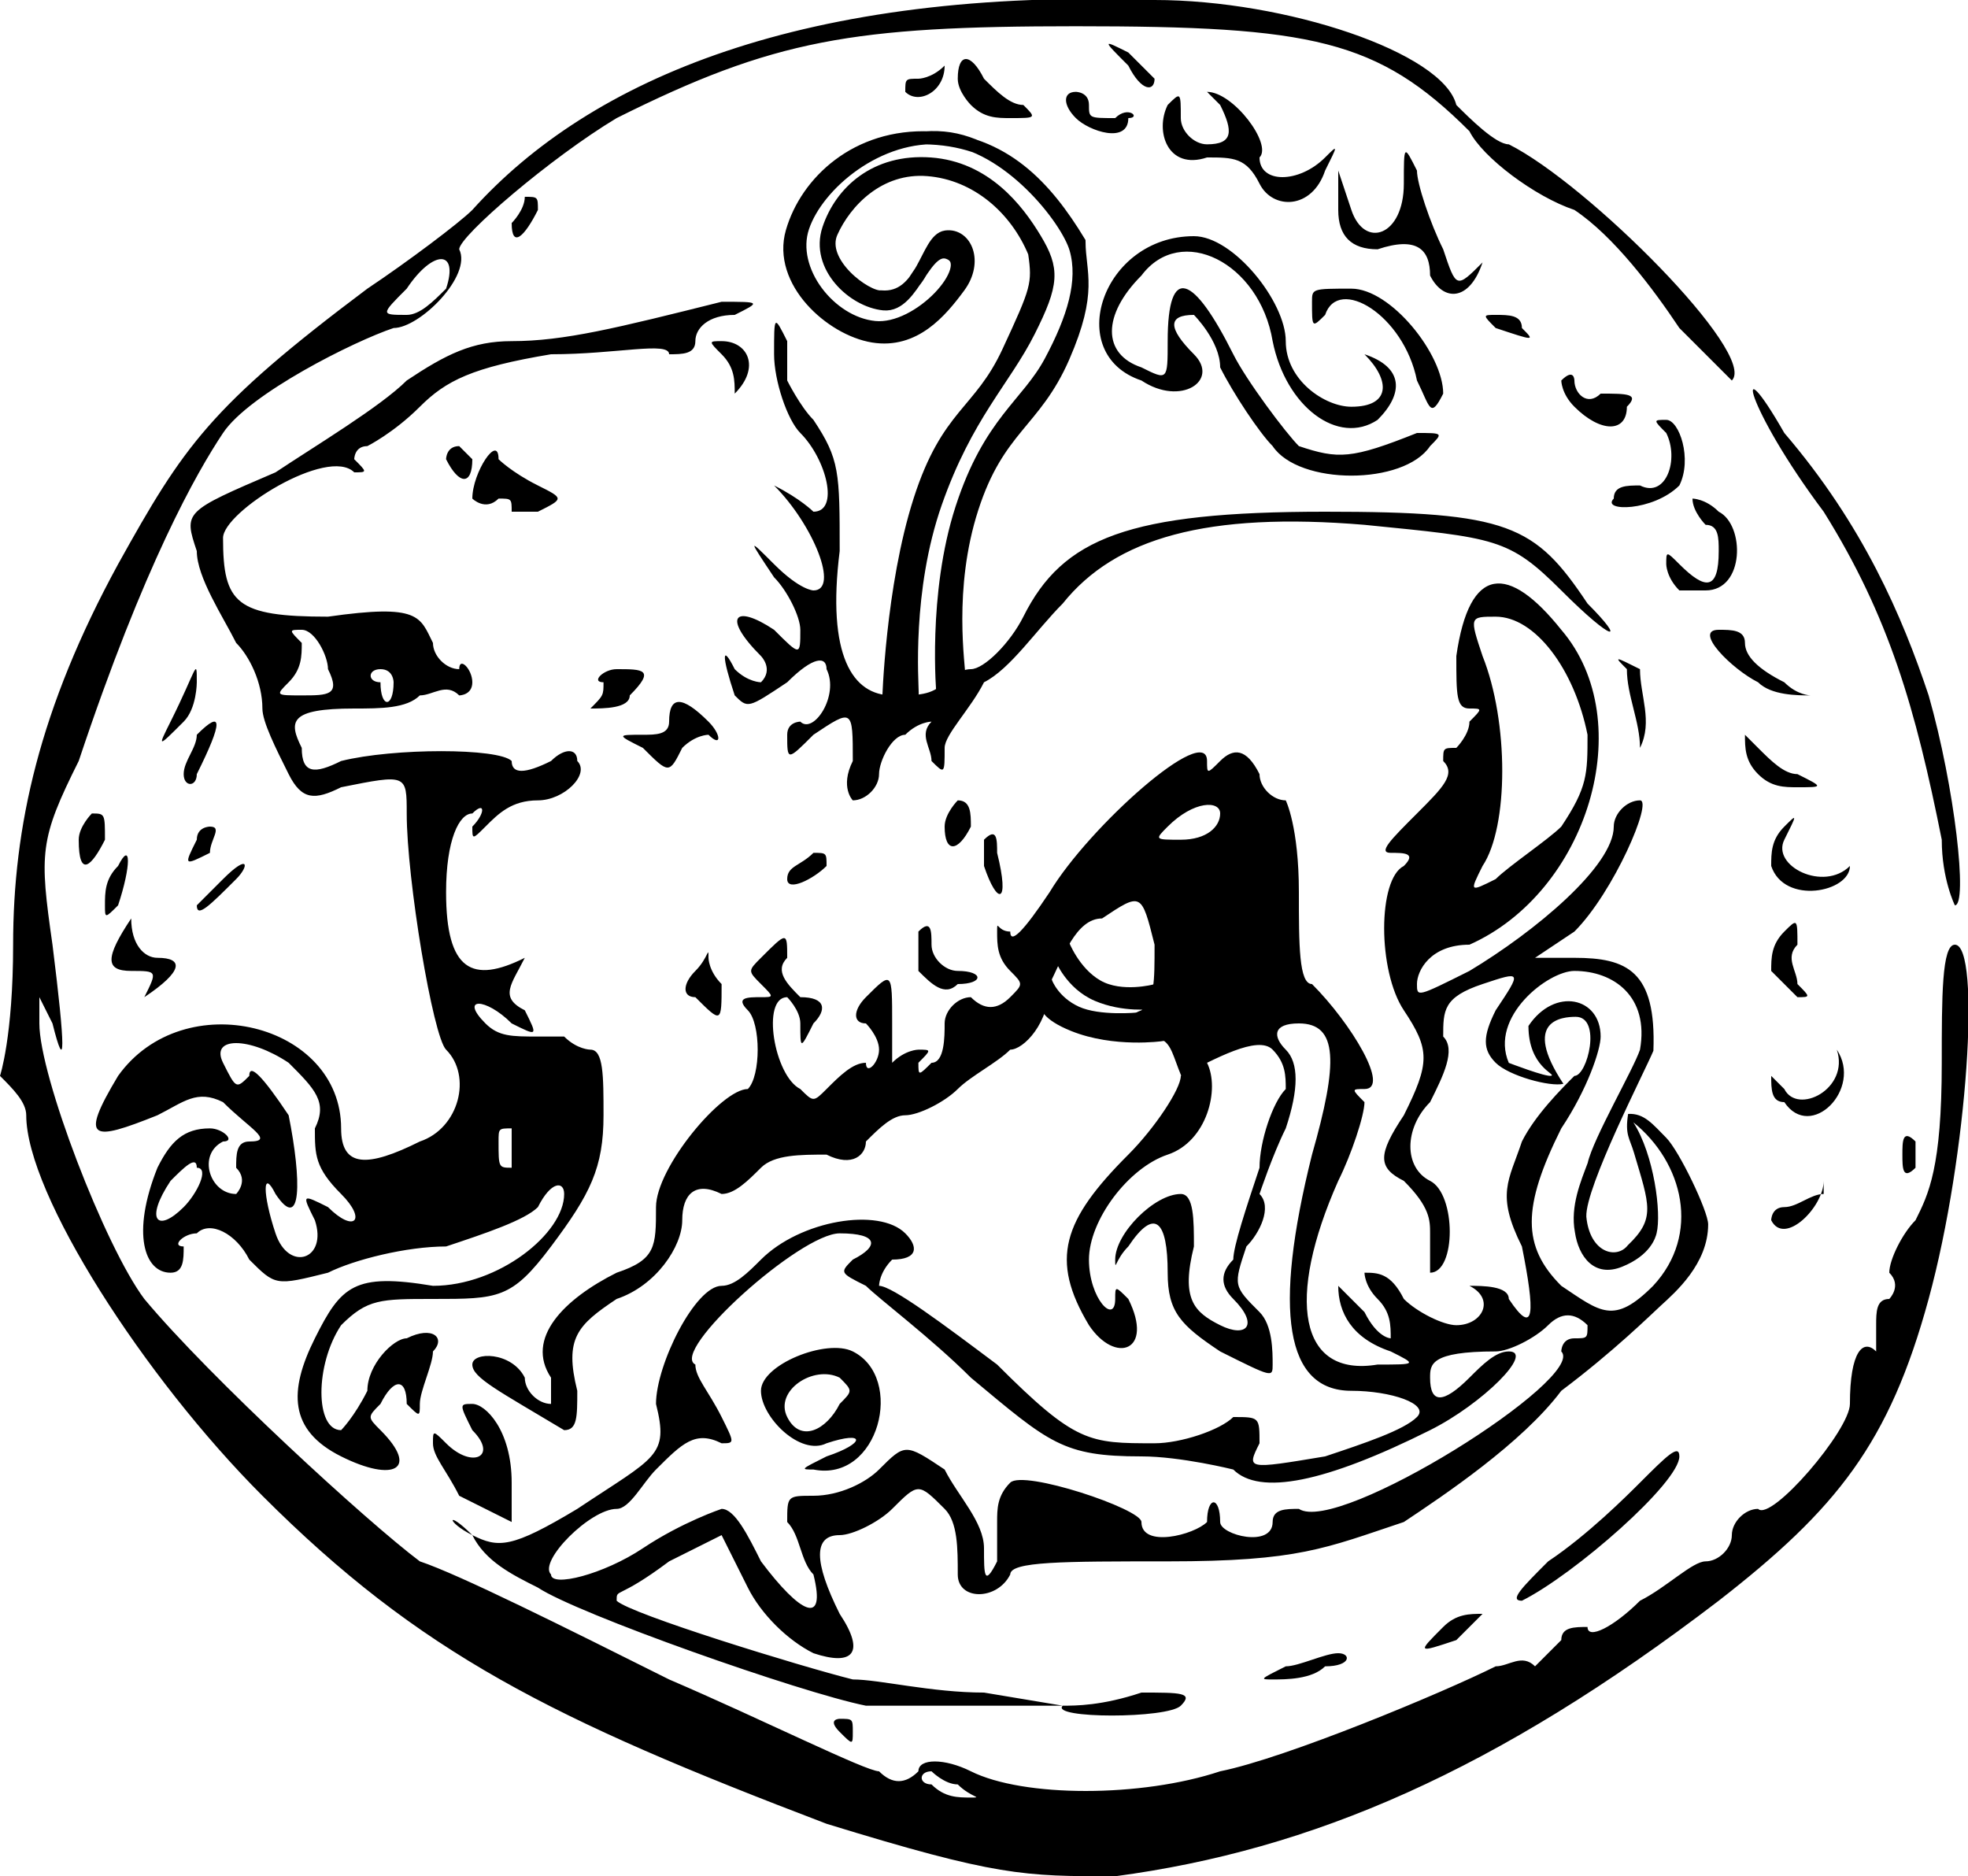 <?xml version="1.0" encoding="UTF-8" standalone="no"?>
<!-- Created with Inkscape (http://www.inkscape.org/) -->
<svg
   xmlns:svg="http://www.w3.org/2000/svg"
   xmlns="http://www.w3.org/2000/svg"
   version="1.0"
   width="150"
   height="143"
   id="svg_lt_8054_r">
  <defs
     id="lt_8054_r" />
  <path
     d="M 124.094,84.899 C 125.322,84.823 125.988,85.704 126.988,86.704 C 127.988,87.704 130.195,92.314 130.195,93.314 C 130.195,96.314 127.698,98.491 126.598,99.497 C 125.859,100.172 123,103 119,106 C 116,110 110,114 107,116 C 101,118 99,119 89,119 C 81,119 77,119 77,120 C 76,122 73,122 73,120 C 73,118 73,116 72,115 C 70,113 70,113 68,115 C 67,116 65,117 64,117 C 62,117 62,119 64,123 C 66,126 65,127 62,126 C 60,125 58,123 57,121 L 55,117 L 51,119 C 47,122 47,121 47,122 C 48,123 61,127 65,128 C 67,128 71,129 75,129 L 81,130 L 75,130 C 71,130 67,130 66,130 C 61,129 44,123 41,121 C 39,120 37,119 36,117 C 34,116 34,115 36,117 C 38,118 39,118 44,115 C 50,111 51,111 50,107 C 50,104 53,98 55,98 C 56,98 57,97 58,96 C 61,93 67,92 69,94 C 70,95 70,96 68,96 C 67,97 67,98 67,98 C 68,98 72,101 76,104 C 82,110 83,110 88,110 C 90,110 93,109 94,108 C 96,108 96,108 96,110 C 95,112 95,112 101,111 C 104,110 107,109 108,108 C 109,107 106,106 103,106 C 98,106 97,100 100,88 C 102,81 102,78 99,78 C 97,78 97,79 98,80 C 99,81 99,83 98,86 C 97,88 96,91 96,91 C 97,92 96,94 95,95 C 94,98 94,98 96,100 C 97,101 97,103 97,104 C 97,105 97,105 93,103 C 90,101 89,100 89,97 C 89,93 88,92 86,95 C 85,96 85,97 85,96 C 85,94 88,91 90,91 C 91,91 91,93 91,95 C 90,99 91,100 93,101 C 95,102 96,101 94,99 C 93,98 93,97 94,96 C 94,95 95,92 96,89 C 96,87 97,84 98,83 C 98,82 97.991,81.009 97,80 C 95.875,78.855 92.551,80.733 90.033,81.992 C 89.431,80.539 89.293,79.594 88.531,79.217 C 86.943,78.429 85.5,77.5 87,77 C 88,76 88,75 88,72 C 87,68 87,68 84,70 C 82,70 81,73 80,75 C 80,78 78,80 77,80 C 76,81 74,82 73,83 C 72,84 70,85 69,85 C 68,85 67,86 66,87 C 66,88 65,89 63,88 C 61,88 59,88 58,89 C 57,90 56,91 55,91 C 53,90 52,91 52,93 C 52,95 50,98 47,99 C 44,101 43,102 44,106 C 44,108 44,109 43,109 C 38,106 36,105 36,104 C 36,103 39,103 40,105 C 40,106 41,107 42,107 C 42,107 42,106 42,105 C 40,102 43,99 47,97 C 50,96 50,95 50,92 C 50,89 55,83 57,83 C 58,82 58,78 57,77 C 56,76 57,76 58,76 C 59,76 59,76 58,75 C 57,74 57,74 58,73 C 60,71 60,71 60,73 C 59,74 60,75 61,76 C 63,76 63,77 62,78 C 61,80 61,80 61,78 C 61,77 60,76 60,76 C 58,76 59,82 61,83 C 62,84 62,84 63,83 C 64,82 65,81 66,81 C 66,82 67,81 67,80 C 67,79 66,78 66,78 C 65,78 65,77 66,76 C 68,74 68,74 68,78 C 68,80 68,82 68,81 C 69,80 70,80 70,80 C 71,80 71,80 70,81 C 70,82 70,82 71,81 C 72,81 72,79 72,78 C 72,77 73,76 74,76 C 75,77 76,77 77,76 C 78,75 78,75 77,74 C 76,73 76,72 76,71 C 76,70 76,71 77,71 C 77,72 78,71 80,68 C 83,63 92,55 92,58 C 92,59 92,59 93,58 C 94,57 95,57 96,59 C 96,60 97,61 98,61 C 98,61 99,63 99,68 C 99,72 99,75 100,75 C 103,78 106,83 104,83 C 103,83 103,83 104,84 C 104,85 103,88 102,90 C 98,99 99,105 105,104 C 108,104 108,104 106,103 C 103,102 102,100 102,98 C 102,98 103,99 104,100 C 105,102 106,102 106,102 C 106,101 106,100 105,99 C 104,98 104,97 104,97 C 105,97 106,97 107,99 C 108,100 110,101 111,101 C 113,101 114,99 112,98 C 111,98 111,98 112,98 C 113,98 115,98 115,99 C 117,102 117,100 116,95 C 114,91 115,90 116,87 C 117,85 119,83 120,82 C 121,82 122.101,77.497 120.101,77.497 C 119.101,77.497 115.936,77.725 119.162,82.604 C 118.162,82.854 115,82 114,81 C 113,80 113,79 114,77 C 116,74 116,74 113,75 C 110,76 110,77 110,79 C 111,80 110,82 109,84 C 107,86 107,89 109,90 C 111,91 111,97 109,97 C 109,97 109,96 109,94 C 109,93 109,92 107,90 C 105,89 105,88 107,85 C 109,81 109,80 107,77 C 105,74 105,67 107,66 C 108,65 107,65 106,65 C 105,65 106,64 108,62 C 110,60 111,59 110,58 C 110,57 110,57 111,57 C 111,57 112,56 112,55 C 113,54 113,54 112,54 C 111,54 111,53 111,50 C 112,43 115,43 119,48 C 125,55 121,68 112,72 C 109,72 108,74 108,75 C 108,76 108,76 112,74 C 117,71 123,66 123,63 C 123,62 124,61 125,61 C 126,61 123,68 120,71 L 117,73 L 120,73 C 124,73 126.253,73.99 126.021,80.085 C 125.404,81.574 120.82,90.484 120.909,92.729 C 121.173,95.497 123.22,96.004 124.072,94.907 C 126.205,92.878 125.728,91.859 124.54,87.853 C 124.21,86.739 123.843,86.5 124.094,84.899 z M 124.493,85.538 C 126.076,88.016 126.646,92.462 126.264,93.997 C 126.181,94.333 125.8,95.671 123.636,96.545 C 121.51,97.404 120.31,95.77 120.038,93.901 C 119.669,91.918 120.507,89.995 121.013,88.635 C 121.435,86.752 124.5,81.5 125,80 C 125.709,75.953 123,74 120,74 C 118,74 113.497,77.497 115,81.006 C 115,81.006 117.866,82.113 118.241,81.988 C 118.616,81.863 116.5,81.311 116.497,78.195 C 118.497,75.195 122,76 122,79 C 122,80 121,83 119,86 C 116,92 116,95 119,98 C 122,100 123,101 126,98 C 129.651,94.08 128.308,88.607 124.493,85.538 z M 1,72 C 1,63 3,54 9,43 C 14,34 16,31 28,22 C 31,20 35,17 36,16 C 45,6 61.263,-0.939 88,0 C 98,0 110,4 111,8 C 112,9 114,11 115,11 C 121,14 134,27 132,29 C 132,29 130,27 128,25 C 126,22 123,18 120,16 C 117,15 113,12 112,10 C 105,3 100,2 82,2 C 65,2 59,3 47,9 C 42,12 35,18 35,19 C 36,21 32,25 30,25 C 27,26 19,30 17,33 C 15,36 11,43 6,58 C 3,64 3,65 4,72 C 5,80 5,82 4,78 L 3,76 L 3,78 C 3,82 8,95 11,99 C 16,105 28,116 32,119 C 35,120 43,124 51,128 C 58,131 66,135 67,135 C 68,136 69,136 70,135 C 70,134 72,134 74,135 C 78,137 87,137 93,135 C 98,134 110,129 114,127 C 115,127 116,126 117,127 C 117,127 118,126 119,125 C 119,124 120,124 121,124 C 121,125 123,124 125,122 C 127,121 129,119 130,119 C 131,119 132,118 132,117 C 132,116 133,115 134,115 C 135,116 141,109 141,107 C 141,103 142,102 143,103 C 143,103 143,102 143,101 C 143,100 143,99 144,99 C 144,99 145,98 144,97 C 144,96 145,94 146,93 C 147,91 148,89 148,81 C 148,76 148,72 149,72 C 151,72 150,88 147,99 C 144,110 140,115 131,122 C 114,135 100,141 85,143 C 78,143 76,143 63,139 C 42,131 32,126 20,114 C 11,105 2,91 2,85 C 2,84 1,83 0,82 C 0,82 1,79 1,72 z M 73,136 C 72,136 71,135 71,135 C 70,135 70,136 71,136 C 72,137 73,137 74,137 C 75,137 74,137 73,136 z M 34,22 C 35,19 33,19 31,22 C 29,24 29,24 31,24 C 32,24 33,23 34,22 z M 64,132 C 63,131 64,131 64,131 C 65,131 65,131 65,132 C 65,133 65,133 64,132 z M 62,120 C 61,119 61,117 60,116 C 60,114 60,114 62,114 C 64,114 66,113 67,112 C 69,110 69,110 72,112 C 73,114 75,116 75,118 C 75,120 75,121 76,119 C 76,119 76,117 76,116 C 76,115 76,114 77,113 C 78,112 87,115 87,116 C 87,118 91,117 92,116 C 92,114 93,114 93,116 C 93,117 97,118 97,116 C 97,115 98,115 99,115 C 102,117 121,105 119,103 C 119,103 119,102 120,102 C 121,102 121,102 121,101 C 120,100 119,100 118,101 C 117,102 115,103 114,103 C 109,103 109,104 109,105 C 109,107 110,107 112,105 C 113,104 114,103 115,103 C 117,103 113,107 109,109 C 101,113 96,114 94,112 C 94,112 90,111 87,111 C 81,111 80,110 74,105 C 71,102 67,99 66,98 C 64,97 64,97 65,96 C 67,95 67,94 64,94 C 61,94 51,103 53,104 C 53,105 54,106 55,108 C 56,110 56,110 55,110 C 53,109 52,110 50,112 C 49,113 48,115 47,115 C 45,115 41,119 42,120 C 42,121 46,120 49,118 C 52,116 55,115 55,115 C 56,115 57,117 58,119 C 61,123 63,124 62,120 z M 63,111 C 66,110 66,109 63,110 C 61,111 58,108 58,106 C 58,104 63,102 65,103 C 69,105 67,113 62,112 C 61,112 61,112 63,111 z M 64,107 C 65,106 65,106 64,105 C 62,104 59,106 60,108 C 61,110 63,109 64,107 z M 119,63 C 121,60 121,59 121,56 C 120,51 117,47 114,47 C 112,47 112,47 113,50 C 115,55 115,63 113,66 C 112,68 112,68 114,67 C 115,66 118,64 119,63 z M 93,62 C 93,61 91,61 89,63 C 88,64 88,64 90,64 C 92,64 93,63 93,62 z M 81,130 C 82,130 84,130 87,129 C 90,129 91,129 90,130 C 89,131 80,131 81,130 z M 98,127 C 99,127 101,126 102,126 C 103,126 103,127 101,127 C 100,128 98,128 97,128 C 96,128 96,128 98,127 z M 110,124 C 111,123 112,123 113,123 C 113,123 112,124 111,125 C 108,126 108,126 110,124 z M 118,119 C 121,117 124,114 125,113 C 127,111 128,110 128,111 C 128,113 120,120 116,122 C 115,122 116,121 118,119 z M 35,114 C 34,112 33,111 33,110 C 33,109 33,109 34,110 C 36,112 38,111 36,109 C 35,107 35,107 36,107 C 37,107 39,109 39,113 C 39,114 39,116 39,116 C 39,116 37,115 35,114 z M 26,111 C 22,109 22,106 24,102 C 26,98 27,97 33,98 C 38,98 43,94 43,91 C 43,90 42,90 41,92 C 40,93 37,94 34,95 C 31,95 27,96 25,97 C 21,98 21,98 19,96 C 18,94 16,93 15,94 C 14,94 13,95 14,95 C 14,96 14,97 13,97 C 11,97 10,94 12,89 C 13,87 14,86 16,86 C 17,86 18,87 17,87 C 15,88 16,91 18,91 C 18,91 19,90 18,89 C 18,88 18,87 19,87 C 21,87 19,86 17,84 C 15,83 14,84 12,85 C 7,87 6,87 9,82 C 14,75 26,78 26,86 C 26,89 28,89 32,87 C 35,86 36,82 34,80 C 33,79 31,67 31,62 C 31,59 31,59 26,60 C 24,61 23,61 22,59 C 21,57 20,55 20,54 C 20,52 19,50 18,49 C 17,47 15,44 15,42 C 14,39 14,39 21,36 C 24,34 29,31 31,29 C 34,27 36,26 39,26 C 43,26 47,25 55,23 C 58,23 58,23 56,24 C 54,24 53,25 53,26 C 53,27 52,27 51,27 C 51,26 47,27 42,27 C 36,28 34,29 32,31 C 30,33 28,34 28,34 C 27,34 27,35 27,35 C 28,36 28,36 27,36 C 25,34 17,39 17,41 C 17,46 18,47 25,47 C 32,46 32,47 33,49 C 33,50 34,51 35,51 C 35,50 36,51 36,52 C 36,53 35,53 35,53 C 34,52 33,53 32,53 C 31,54 29,54 27,54 C 22,54 22,55 23,57 C 23,59 24,59 26,58 C 30,57 38,57 39,58 C 39,59 40,59 42,58 C 43,57 44,57 44,58 C 45,59 43,61 41,61 C 39,61 38,62 37,63 C 36,64 36,64 36,63 C 37,62 37,61 36,62 C 35,62 34,64 34,68 C 34,74 36,75 40,73 C 42,71 42,71 40,73 C 39,75 38,76 40,77 C 41,79 41,79 39,78 C 37,76 35,76 37,78 C 38,79 39,79 41,79 C 42,79 43,79 43,79 C 44,80 45,80 45,80 C 46,80 46,82 46,85 C 46,89 45,91 42,95 C 39,99 38,99 33,99 C 29,99 28,99 26,101 C 24,104 24,109 26,109 C 26,109 27,108 28,106 C 28,104 30,102 31,102 C 33,101 34,102 33,103 C 33,104 32,106 32,107 C 32,108 32,108 31,107 C 31,105 30,105 29,107 C 28,108 28,108 29,109 C 32,112 30,113 26,111 z M 24,93 C 23,91 23,91 25,92 C 27,94 28,93 26,91 C 24,89 24,88 24,86 C 25,84 24,83 22,81 C 19,79 16,79 17,81 C 18,83 18,83 19,82 C 19,81 20,82 22,85 C 23,90 23,94 21,91 C 20,89 20,91 21,94 C 22,97 25,96 24,93 z M 15,89 C 15,88 14,89 13,90 C 11,93 12,94 14,92 C 15,91 16,89 15,89 z M 39,86 C 38,86 38,86 38,87 C 38,89 38,89 39,89 C 39,88 39,87 39,86 z M 25,51 C 25,50 24,48 23,48 C 22,48 22,48 23,49 C 23,50 23,51 22,52 C 21,53 21,53 23,53 C 25,53 26,53 25,51 z M 30,52 C 30,52 30,51 29,51 C 28,51 28,52 29,52 C 29,54 30,54 30,52 z M 83,101 C 80,96 81,93 86,88 C 88,86 90,83 90,82 C 90.915,81.513 91.533,81.231 92,81 C 93,83 92,87 89,88 C 86,89 83,93 83,96 C 83,99 85,101 85,99 C 85,98 85,98 86,99 C 88,103 85,104 83,101 z M 135,93 C 135,93 135,92 136,92 C 137,92 138,91 139,91 C 139,90 139,90 139,90 C 139,92 136,95 135,93 z M 145,88 C 145,87 145,86 146,87 C 146,87 146,88 146,89 C 145,90 145,89 145,88 z M 136,84 C 135,84 135,83 135,82 C 135,82 135,82 136,83 C 137,85 141,83 140,80 C 139,78 139,78 140,80 C 142,83 138,87 136,84 z M 11,76 C 12,74 12,74 10,74 C 8,74 8,73 10,70 C 11,68 11,68 10,70 C 10,72 11,73 12,73 C 14,73 14,74 11,76 C 9,78 9,78 11,76 z M 53,76 C 52,76 52,75 53,74 C 54,73 54,72 54,73 C 54,73 54,74 55,75 C 55,78 55,78 53,76 z M 70,74 C 70,74 70,72 70,71 C 71,70 71,71 71,72 C 71,73 72,74 73,74 C 75,74 75,75 73,75 C 72,76 71,75 70,74 z M 135,74 C 135,73 135,72 136,71 C 137,70 137,70 137,72 C 136,73 137,74 137,75 C 138,76 138,76 137,76 C 137,76 136,75 135,74 z M 8,69 C 8,68 8,67 9,66 C 10,64 10,66 9,69 C 8,70 8,70 8,69 z M 15,69 C 15,69 16,68 17,67 C 19,65 19,66 18,67 C 16,69 15,70 15,69 z M 148,64 C 146,54 144,47 139,39 C 133,31 132,26 136,33 C 142,40 145,47 147,53 C 149,60 150,69 149,69 C 149,69 148,67 148,64 z M 75,66 C 75,65 75,64 75,64 C 76,63 76,64 76,65 C 77,69 76,69 75,66 z M 135,66 C 135,65 135,64 136,63 C 137,62 137,62 136,64 C 135,66 139,68 141,66 C 142,64 142,64 141,66 C 141,68 136,69 135,66 z M 60,67 C 60,66 61,66 62,65 C 63,65 63,65 63,66 C 62,67 60,68 60,67 z M 6,64 C 6,63 7,62 7,62 C 8,62 8,62 8,64 C 7,66 6,67 6,64 z M 15,64 C 15,63 16,63 16,63 C 17,63 16,64 16,65 C 14,66 14,66 15,64 z M 72,63 C 72,62 73,61 73,61 C 74,61 74,62 74,63 C 73,65 72,65 72,63 z M 65,58 C 65,54 65,54 62,56 C 60,58 60,58 60,56 C 60,55 61,55 61,55 C 62,56 64,53 63,51 C 63,50 62,50 60,52 C 57,54 57,54 56,53 C 55,50 55,49 56,51 C 57,52 58,52 58,52 C 59,51 58,50 58,50 C 55,47 56,46 59,48 C 61,50 61,50 61,48 C 61,47 60,45 59,44 C 57,41 57,41 59,43 C 61,45 62,45 62,45 C 64,45 62,40 59,37 C 57,35 57,35 59,37 C 61,38 62,39 62,39 C 64,39 63,35 61,33 C 60,32 59,29 59,27 C 59,24 59,24 60,26 C 60,27 60,28 60,29 C 60,29 61,31 62,32 C 64,35 64,36 64,42 C 63,50 65,53 68,53 C 70,53 71,53 72,52 C 72,52 73,51 74,51 C 75,51 77,49 78,47 C 81,41 86,39 101,39 C 115,39 117,40 121,46 C 124,49 123,49 119,45 C 115,41 114,41 104,40 C 92,39 85,41 81,46 C 79,48 77,51 75,52 C 74,54 72,56 72,57 C 72,59 72,59 71,58 C 71,57 70,56 71,55 C 71,55 70,55 69,56 C 68,56 67,58 67,59 C 67,60 66,61 65,61 C 65,61 64,60 65,58 z M 14,59 C 14,58 15,57 15,56 C 17,54 17,55 15,59 C 15,60 14,60 14,59 z M 134,59 C 133,58 133,57 133,56 C 133,56 133,56 134,57 C 135,58 136,59 137,59 C 139,60 139,60 137,60 C 136,60 135,60 134,59 z M 49,57 C 47,56 47,56 49,56 C 50,56 51,56 51,55 C 51,53 52,53 54,55 C 55,56 55,57 54,56 C 54,56 53,56 52,57 C 51,59 51,59 49,57 z M 125,57 C 125,55 124,53 124,51 C 123,50 123,50 125,51 C 125,53 126,55 125,57 L 125,60 L 125,57 z M 13,55 C 15,51 15,50 15,52 C 15,52 15,54 14,55 C 12,57 12,57 13,55 z M 45,54 C 46,53 46,53 46,52 C 45,52 46,51 47,51 C 49,51 50,51 48,53 C 48,54 46,54 45,54 C 44,54 44,54 45,54 z M 134,52 C 132,51 129,48 131,48 C 132,48 133,48 133,49 C 133,50 134,51 136,52 C 137,53 138,53 138,53 C 137,53 135,53 134,52 z M 128,45 C 127,44 127,43 127,43 C 127,42 127,42 128,43 C 130,45 131,45 131,42 C 131,41 131,40 130,40 C 130,40 129,39 129,38 C 129,38 130,38 131,39 C 133,40 133,45 130,45 C 129,45 128,45 128,45 z M 39,39 C 39,38 39,38 38,38 C 37,39 36,38 36,38 C 36,36 38,33 38,35 C 38,35 39,36 41,37 C 43,38 43,38 41,39 C 40,39 39,39 39,39 z M 123,38 C 123,37 124,37 125,37 C 127,38 128,35 127,33 C 126,32 126,32 127,32 C 128,32 129,35 128,37 C 126,39 122,39 123,38 z M 34,35 C 34,35 34,34 35,34 C 35,34 36,35 36,35 C 36,37 35,37 34,35 z M 97,34 C 96,33 94,30 93,28 C 93,26 91,24 91,24 C 89,24 89,25 91,27 C 93,29 90,31 87,29 C 81,27 84,18 91,18 C 94,18 98,23 98,26 C 98,29 101,31 103,31 C 106,31 106,29 104,27 C 103,26 103,26 104,27 C 107,28 107,30 105,32 C 102,34 98,31 97,26 C 96,20 90,17 87,21 C 84,24 84,27 87,28 C 89,29 89,29 89,26 C 89,20 91,21 94,27 C 95,29 98,33 99,34 C 102,35 103,35 108,33 C 110,33 110,33 109,34 C 107,37 99,37 97,34 z M 120,31 C 119,30 119,29 119,29 C 120,28 120,29 120,29 C 120,30 121,31 122,30 C 124,30 125,30 124,31 C 124,33 122,33 120,31 z M 108,29 C 107,24 102,21 101,24 C 100,25 100,25 100,23 C 100,22 100,22 103,22 C 106,22 110,27 110,30 C 109,32 109,31 108,29 z M 56,30 C 56,29 56,28 55,27 C 54,26 54,26 55,26 C 57,26 58,28 56,30 C 55,31 55,31 56,30 z M 114,25 C 113,24 113,24 114,24 C 115,24 116,24 116,25 C 117,26 117,26 114,25 z M 109,21 C 109,19 108,18 105,19 C 103,19 102,18 102,16 L 102,13 L 103,16 C 104,19 107,18 107,14 C 107,11 107,11 108,13 C 108,14 109,17 110,19 C 111,22 111,22 113,20 C 114,18 114,18 113,20 C 112,23 110,23 109,21 z M 39,17 C 39,17 40,16 40,15 C 41,15 41,15 41,16 C 40,18 39,19 39,17 z M 96,14 C 95,12 94,12 92,12 C 89,13 88,10 89,8 C 90,7 90,7 90,9 C 90,10 91,11 92,11 C 94,11 94,10 93,8 C 92,7 92,7 92,7 C 94,7 97,11 96,12 C 96,14 99,14 101,12 C 102,11 102,11 101,13 C 100,16 97,16 96,14 z M 82,9 C 81,8 81,7 82,7 C 82,7 83,7 83,8 C 83,9 83,9 85,9 C 86,8 87,9 86,9 C 86,11 83,10 82,9 z M 74,8 C 74,8 73,7 73,6 C 73,4 74,4 75,6 C 76,7 77,8 78,8 C 79,9 79,9 77,9 C 76,9 75,9 74,8 z M 69,7 C 69,6 69,6 70,6 C 70,6 71,6 72,5 C 72,4 72,4 72,5 C 72,7 70,8 69,7 z M 86,5 C 84,3 84,3 86,4 C 87,5 88,6 88,6 C 88,7 87,7 86,5 z "
     style="fill:#000000"
     id="path4" />
  <path
     d="M 87.993,75.267 C 87.993,75.267 85.493,75.942 83.755,74.949 C 82.017,73.956 81.223,71.84 81.223,71.84 L 80.653,73.082 C 80.653,73.082 81.454,75.154 83.54,76.048 C 85.626,76.942 87.795,76.658 87.795,76.658 L 87.993,75.267 z "
     style="fill:#000000;fill-rule:evenodd;stroke:#000000;stroke-width:0.5;stroke-linecap:butt;stroke-linejoin:miter;stroke-miterlimit:4;stroke-dasharray:none;stroke-opacity:1"
     id="path2159" />
  <path
     d="M 86.735,77.419 C 86.735,77.419 83.79,77.712 82.134,76.955 C 80.477,76.199 79.965,74.83 79.965,74.83 L 79.577,76.727 C 79.577,76.727 79.578,77.478 81.736,78.346 C 84.932,79.631 88.575,79.101 88.575,79.101 L 86.735,77.419 z "
     style="fill:#000000;fill-rule:evenodd;stroke:#000000;stroke-width:0.5;stroke-linecap:butt;stroke-linejoin:miter;stroke-miterlimit:4;stroke-dasharray:none;stroke-opacity:1"
     id="path3132" />
  <path
     d="M 73.096,51.773 C 73.096,50.78 72.103,44.863 74.089,38.719 C 76.075,32.576 78.856,32.214 81.041,27.199 C 83.226,22.183 82.258,20.834 82.238,18.436 C 79.705,14.265 76.522,10.762 70.911,10.514 C 65.3,10.265 61.476,13.89 60.384,17.664 C 59.291,21.438 63.355,25.088 66.541,25.61 C 69.7,26.127 71.705,23.723 73.096,21.836 C 74.486,19.949 73.592,17.863 72.103,18.062 C 70.613,18.26 70.416,22.907 67.137,22.63 C 66.001,22.722 62.325,20.026 63.368,17.692 C 64.411,15.358 66.993,12.627 70.717,12.925 C 74.441,13.223 77.466,15.877 78.856,19.253 C 79.212,21.67 79.055,22.084 76.87,26.801 C 74.685,31.519 72.252,31.477 70.116,38.123 C 67.981,44.769 67.738,53.459 67.738,53.459 C 67.738,53.459 69.525,53.63 69.525,52.835 C 69.525,52.041 68.976,44.979 71.308,38.322 C 73.641,31.664 76.543,28.964 78.413,25.245 C 80.253,21.585 80.284,20.532 78.889,18.214 C 77.526,15.95 75.082,12.798 70.911,12.5 C 66.74,12.202 64.108,14.635 63.164,17.466 C 62.221,20.296 65.043,22.928 67.359,23.157 C 69.666,23.385 70.468,18.289 72.467,19.337 C 74.467,20.385 70.093,25.302 66.666,24.963 C 63.239,24.624 60.09,20.595 61.183,17.318 C 62.275,14.041 66.957,10.076 71.922,10.523 C 76.888,10.97 81.362,16.713 82.006,18.958 C 82.715,21.426 81.824,24.298 80.076,27.563 C 78.312,30.856 75.455,32.154 73.313,38.742 C 71.171,45.33 71.876,52.955 71.876,52.955 L 73.096,51.773 z "
     style="fill:#000000;fill-rule:evenodd;stroke:#000000;stroke-width:1px;stroke-linecap:butt;stroke-linejoin:miter;stroke-opacity:1"
     id="path3134" />
</svg>
